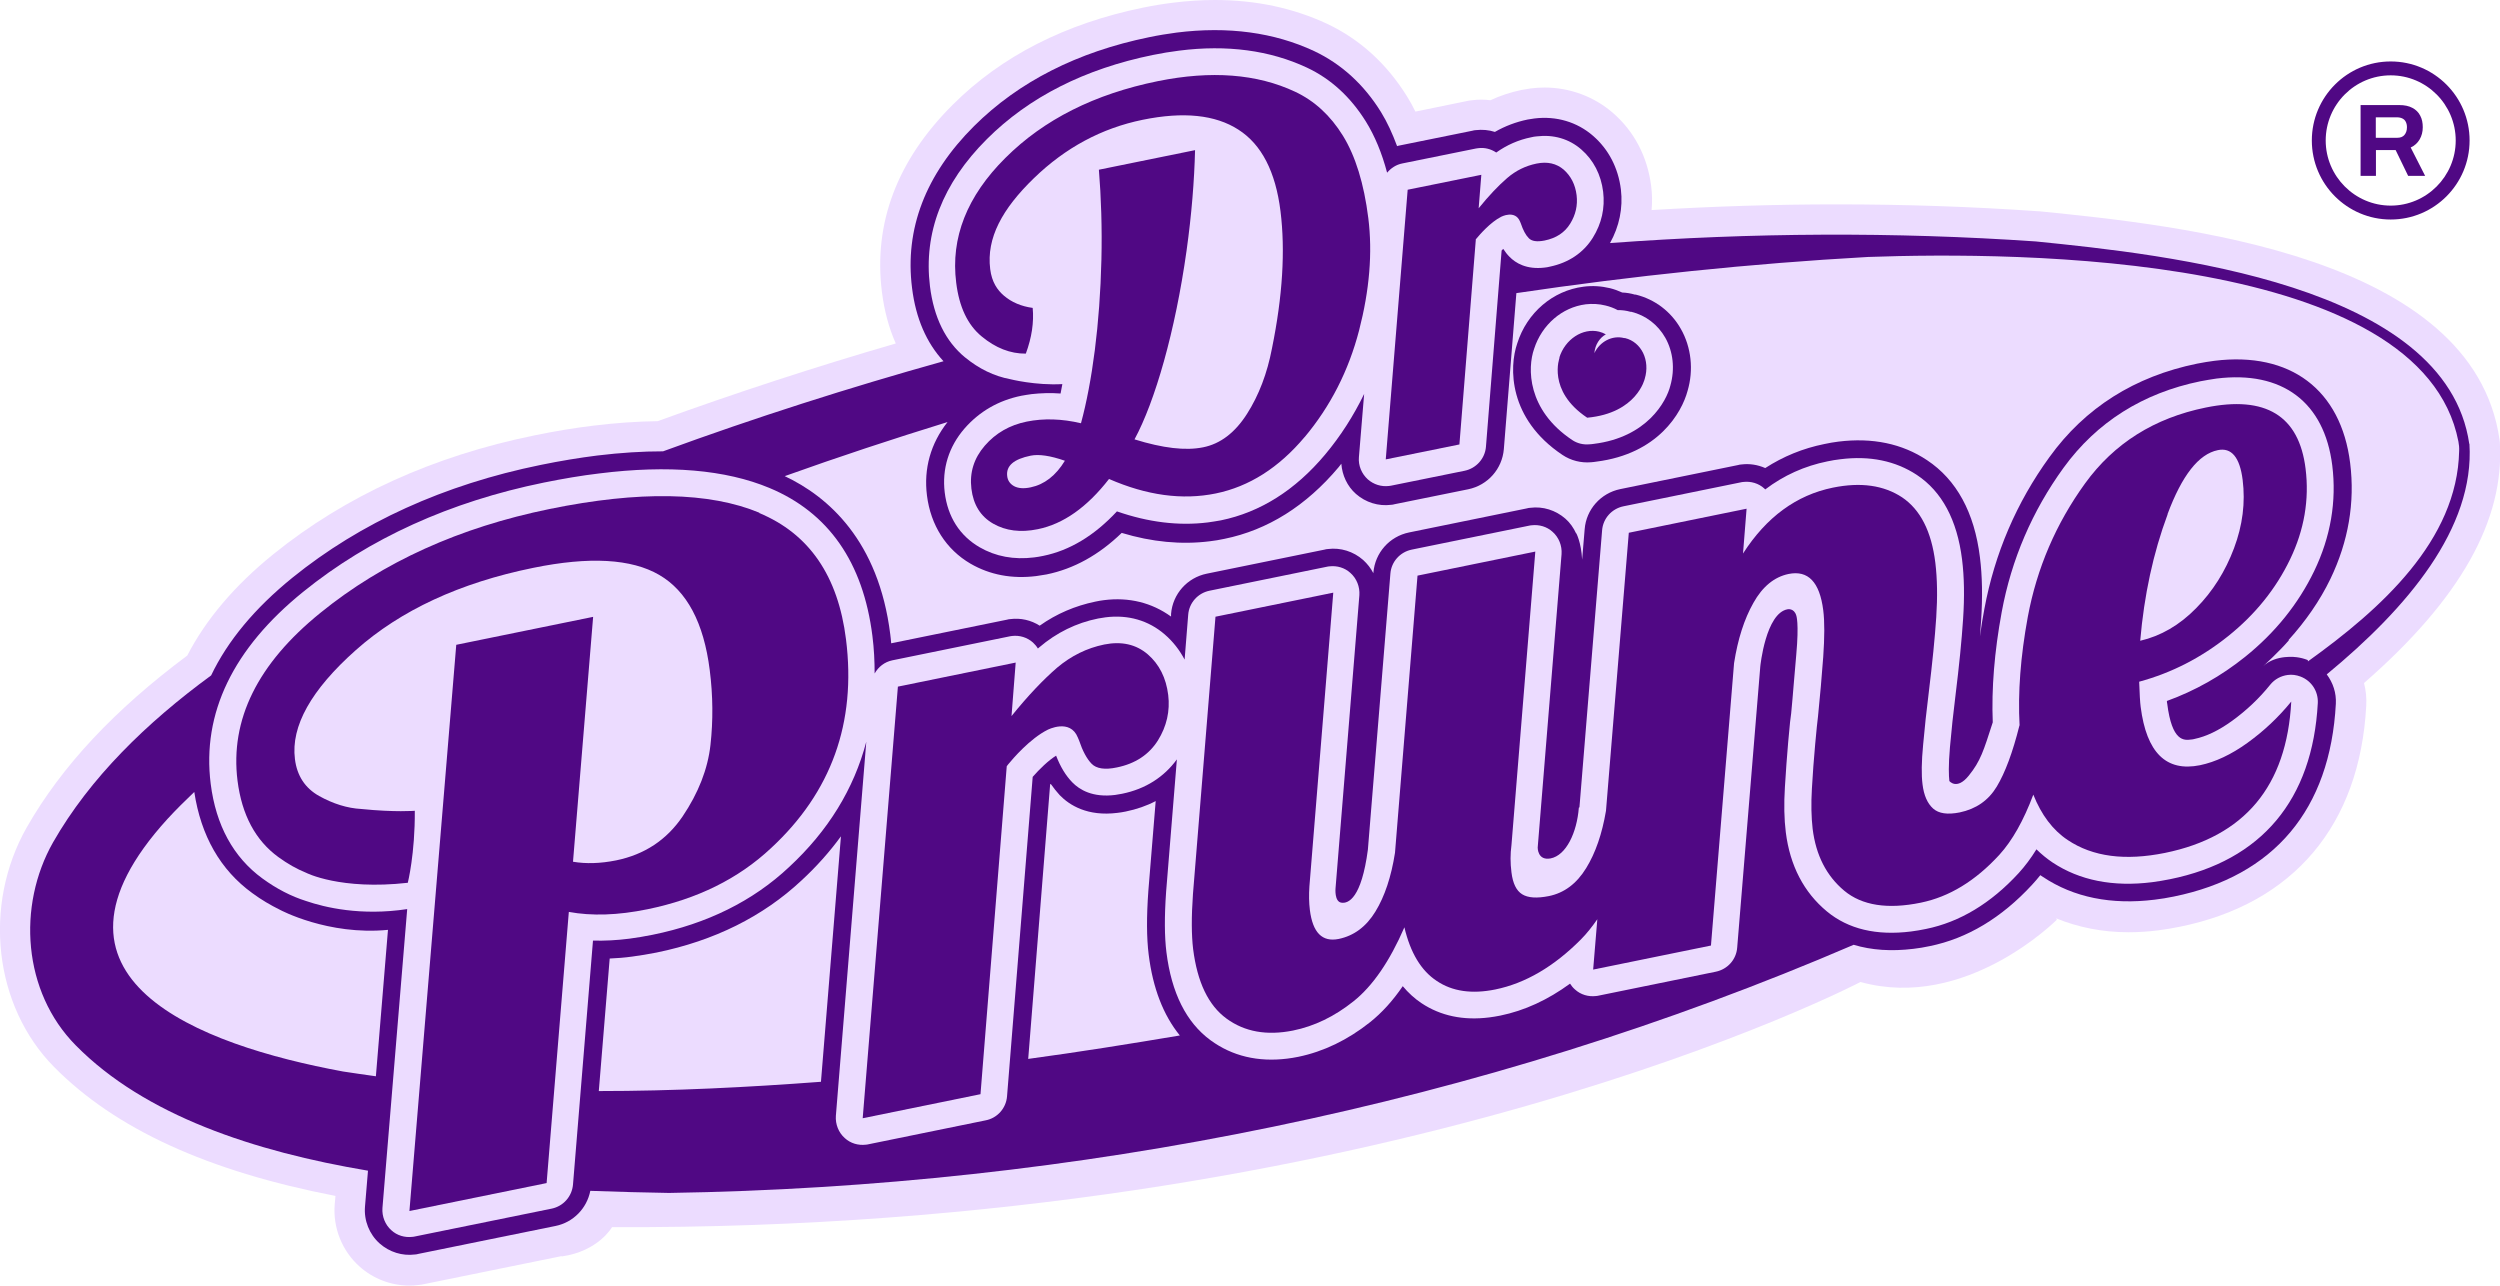 <svg width="175" height="90" viewBox="0 0 175 90" fill="none" xmlns="http://www.w3.org/2000/svg">
<g id="logo-drprune-purple" clip-path="url(#clip0_160_698)">
<g id="Group">
<path id="Vector" d="M167.35 15.366C164.302 15.366 161.828 12.887 161.828 9.834C161.828 6.78 164.302 4.302 167.35 4.302C170.397 4.302 172.871 6.78 172.871 9.834C172.871 12.887 170.397 15.366 167.35 15.366ZM167.35 5.274C164.834 5.274 162.799 7.324 162.799 9.834C162.799 12.344 164.845 14.393 167.35 14.393C169.855 14.393 171.9 12.344 171.9 9.834C171.9 7.324 169.855 5.274 167.35 5.274Z" fill="#500884"/>
<path id="Vector_2" d="M165.241 12.312V7.355H167.955C168.32 7.355 168.623 7.418 168.873 7.554C169.113 7.679 169.301 7.868 169.416 8.098C169.541 8.328 169.594 8.6 169.594 8.903C169.594 9.227 169.52 9.51 169.374 9.761C169.228 10.011 169.019 10.2 168.748 10.325L169.76 12.312H168.571L167.694 10.503H166.316V12.312H165.241ZM166.316 9.645H167.809C168.028 9.645 168.195 9.583 168.31 9.447C168.425 9.311 168.487 9.133 168.487 8.903C168.487 8.757 168.456 8.631 168.404 8.527C168.351 8.422 168.278 8.349 168.174 8.296C168.07 8.244 167.944 8.213 167.798 8.213H166.306V9.635L166.316 9.645Z" fill="#500884"/>
</g>
<path id="Vector_3" d="M39.305 87.929L29.703 89.885C29.567 89.916 29.442 89.937 29.306 89.948C29.087 89.979 28.868 89.99 28.659 89.99C27.376 89.99 26.134 89.519 25.173 88.661C23.942 87.563 23.295 85.942 23.43 84.3L23.483 83.715C14.517 81.979 8.067 79.019 3.788 74.69C-0.419 70.433 -1.222 63.385 1.867 57.926C4.32 53.628 8.004 49.696 13.108 45.889C14.413 43.358 16.438 40.974 19.13 38.798C24.171 34.72 30.329 31.917 37.427 30.474C38.856 30.181 40.234 29.951 41.549 29.794C43.073 29.606 44.576 29.502 46.037 29.481C51.454 27.515 57.048 25.684 62.705 24.043C62.225 22.965 61.902 21.763 61.735 20.445C61.129 15.624 62.799 11.211 66.692 7.331C70.105 3.922 74.593 1.642 80.021 0.533C80.73 0.387 81.43 0.272 82.119 0.188C83.11 0.063 84.102 0 85.051 0C87.901 0 90.541 0.565 92.911 1.673C95.186 2.75 97.065 4.455 98.484 6.735C98.693 7.069 98.891 7.425 99.079 7.812L102.648 7.08C102.784 7.049 102.909 7.028 103.045 7.017C103.264 6.986 103.483 6.975 103.692 6.975C103.901 6.975 104.12 6.986 104.329 7.017C105.018 6.693 105.759 6.452 106.51 6.296C106.729 6.254 106.938 6.222 107.147 6.191C107.47 6.149 107.794 6.128 108.118 6.128C109.881 6.128 111.583 6.756 112.908 7.906C114.401 9.203 115.319 10.97 115.58 13.009C115.653 13.574 115.664 14.139 115.611 14.704C119.964 14.442 124.306 14.306 128.574 14.306C133.292 14.306 138.03 14.463 142.665 14.787C142.685 14.787 142.706 14.787 142.727 14.787C152.59 15.781 173.12 17.852 174.968 30.777C174.968 30.83 174.978 30.892 174.988 30.945C175.333 36.414 172.212 41.946 165.48 47.813C165.616 48.326 165.668 48.859 165.637 49.403C165.188 57.758 160.554 63.249 152.601 64.87C152.089 64.974 151.588 65.058 151.098 65.121C150.378 65.215 149.668 65.257 148.99 65.257C147.153 65.257 145.472 64.912 143.927 64.284C143.948 64.316 143.969 64.347 143.98 64.378C143.98 64.378 137.623 70.789 130.234 68.739C130.234 68.739 97.023 86.141 42.843 85.9C42.843 85.9 41.894 87.584 39.326 87.95L39.305 87.929Z" fill="#ECDCFF"/>
<g id="Group_2">
<path id="Vector_4" d="M172.85 31.081C171.243 19.87 151.621 17.82 142.499 16.9C132.563 16.22 122.605 16.283 112.701 17.015C113.348 15.854 113.619 14.568 113.463 13.261C113.275 11.744 112.596 10.447 111.511 9.506C110.394 8.534 108.933 8.105 107.409 8.293C107.252 8.314 107.096 8.335 106.939 8.366C106.125 8.534 105.353 8.826 104.643 9.234C104.215 9.098 103.766 9.057 103.307 9.109C103.224 9.109 103.151 9.13 103.067 9.151L97.911 10.196C97.911 10.196 97.838 10.217 97.796 10.228C97.473 9.36 97.108 8.555 96.669 7.843C95.469 5.909 93.893 4.476 91.993 3.577C89.196 2.269 85.961 1.83 82.37 2.28C81.744 2.364 81.086 2.468 80.439 2.604C75.43 3.629 71.307 5.72 68.186 8.826C64.784 12.215 63.322 16.032 63.844 20.163C64.105 22.286 64.857 24.001 66.046 25.287C59.419 27.138 52.864 29.23 46.414 31.593C44.974 31.593 43.45 31.687 41.811 31.886C40.559 32.043 39.223 32.262 37.845 32.545C31.082 33.925 25.237 36.581 20.467 40.44C17.837 42.574 15.938 44.854 14.779 47.28C10.239 50.605 6.294 54.454 3.716 58.961C1.19 63.416 1.597 69.43 5.302 73.173C10.134 78.078 17.785 80.609 25.759 81.948L25.55 84.457C25.467 85.44 25.853 86.403 26.584 87.051C27.262 87.647 28.16 87.929 29.047 87.814C29.13 87.814 29.203 87.793 29.287 87.772L38.889 85.817C40.131 85.566 41.081 84.583 41.321 83.359C43.262 83.433 45.12 83.474 46.832 83.506C75.179 83.067 103.662 77.367 129.755 66.135C130.997 66.512 132.396 66.606 133.94 66.418C134.306 66.376 134.692 66.313 135.078 66.229C137.708 65.696 140.119 64.242 142.248 61.931C142.447 61.722 142.634 61.492 142.822 61.262C142.885 61.304 142.947 61.346 143.01 61.387C145.16 62.82 147.79 63.353 150.828 62.977C151.266 62.925 151.715 62.852 152.174 62.757C159.198 61.325 163.112 56.66 163.509 49.267C163.55 48.503 163.31 47.792 162.872 47.207C168.519 42.553 173.236 36.968 172.86 31.06L172.85 31.081ZM26.302 75.338C25.54 75.223 24.767 75.129 24.006 75.004C13.934 73.142 1.545 68.52 11.711 57.34C12.316 56.681 12.953 56.054 13.6 55.437C14.069 58.511 15.426 60.896 17.66 62.517C18.296 62.987 18.944 63.364 19.601 63.688C19.601 63.688 22.951 65.497 27.158 65.09L26.312 75.338H26.302ZM57.467 75.725C52.332 76.112 47.124 76.374 41.916 76.374L42.678 67.097C43.189 67.076 43.711 67.035 44.243 66.962C44.796 66.888 45.37 66.794 45.955 66.679C49.994 65.853 53.407 64.159 56.11 61.628C57.164 60.655 58.072 59.63 58.866 58.543L57.467 75.725ZM71.975 74.115L73.509 54.914C73.509 54.914 73.54 54.883 73.551 54.872C73.749 55.155 73.958 55.416 74.177 55.657C74.866 56.368 76.129 57.163 78.216 56.901C78.404 56.88 78.592 56.849 78.801 56.807C79.563 56.65 80.262 56.41 80.898 56.075L80.387 62.329C80.251 64.19 80.262 65.654 80.408 66.826C80.7 69.168 81.431 71.061 82.589 72.483C79.051 73.079 75.513 73.644 71.964 74.125L71.975 74.115ZM161.547 46.213C161.547 46.213 161.526 46.203 161.515 46.192C161.265 46.098 161.014 46.035 160.764 46.004C160.764 46.004 159.323 45.784 158.426 46.632C158.426 46.632 159.584 45.565 160.221 44.822L160.2 44.801C161.38 43.494 162.382 42.072 163.133 40.514C164.385 37.91 164.855 35.18 164.511 32.419C163.874 27.274 160.315 24.597 155.013 25.256C154.627 25.308 154.209 25.371 153.802 25.454C149.439 26.343 145.953 28.539 143.459 32.001C141.152 35.18 139.628 38.746 138.908 42.616C138.783 43.264 138.679 43.912 138.595 44.55C138.626 44.153 138.658 43.787 138.679 43.431C138.783 41.81 138.762 40.325 138.595 39.008C138.209 35.87 136.957 33.58 134.89 32.21C133.147 31.049 131.06 30.62 128.69 30.913C128.367 30.955 128.033 31.008 127.709 31.081C126.206 31.384 124.829 31.949 123.566 32.764C123.044 32.534 122.47 32.44 121.896 32.513C121.812 32.513 121.739 32.534 121.656 32.555L113.41 34.239C112.053 34.521 111.031 35.661 110.926 37.052L110.749 39.175C110.686 37.941 110.331 37.313 110.331 37.313V37.345C110.154 36.958 109.903 36.592 109.58 36.31C108.901 35.714 108.004 35.431 107.117 35.546C107.033 35.546 106.96 35.567 106.877 35.588L98.631 37.272C97.264 37.554 96.252 38.694 96.137 40.085V40.127C95.959 39.782 95.719 39.468 95.417 39.196C94.738 38.6 93.841 38.318 92.954 38.432C92.87 38.432 92.797 38.453 92.713 38.474L84.468 40.158C83.101 40.44 82.088 41.58 81.974 42.971V43.16C80.627 42.187 79.03 41.789 77.287 42.009C77.089 42.03 76.88 42.072 76.671 42.114C75.263 42.407 73.958 42.961 72.778 43.797C72.173 43.41 71.442 43.243 70.722 43.337C70.639 43.337 70.566 43.358 70.482 43.379L62.383 45.031C62.362 44.822 62.352 44.624 62.32 44.414C61.506 37.847 57.968 34.762 54.931 33.329C58.699 31.98 62.498 30.725 66.328 29.543C65.149 31.039 64.648 32.806 64.888 34.689C65.149 36.77 66.234 38.464 67.936 39.457C69.292 40.242 70.837 40.535 72.538 40.325C72.768 40.294 73.008 40.252 73.258 40.21C75.158 39.823 76.922 38.851 78.519 37.303C80.627 37.941 82.694 38.14 84.687 37.889C85.032 37.847 85.366 37.795 85.7 37.721C88.737 37.104 91.43 35.41 93.705 32.702C93.768 32.628 93.83 32.545 93.893 32.461C93.955 33.266 94.3 34.03 94.916 34.574C95.594 35.17 96.492 35.452 97.379 35.337C97.462 35.337 97.535 35.316 97.619 35.295L102.775 34.249C104.142 33.967 105.155 32.827 105.269 31.436L106.146 20.518C114.318 19.305 122.532 18.448 130.746 17.988C141.288 17.611 169.531 17.726 172.088 30.903C172.13 31.112 172.151 31.342 172.14 31.562C172.015 37.836 166.661 42.637 161.557 46.297L161.547 46.213Z" fill="#500884"/>
<path id="Vector_5" d="M114.506 20.623H114.444C114.151 20.539 113.859 20.487 113.556 20.477C113.285 20.351 112.993 20.246 112.701 20.173C112.095 20.027 111.469 19.985 110.843 20.069C108.703 20.34 106.887 21.888 106.209 24.032C105.624 25.716 105.582 29.313 109.371 31.844C109.966 32.242 110.676 32.419 111.385 32.357C111.511 32.346 111.626 32.336 111.74 32.315C116.072 31.771 117.721 28.885 118.128 27.368C118.566 25.894 118.389 24.314 117.669 23.039C116.98 21.815 115.853 20.958 114.506 20.623Z" fill="#500884"/>
</g>
<g id="Group_3">
<path id="Vector_6" d="M110.561 56.514L112.147 37.125C112.21 36.288 112.826 35.609 113.64 35.441L121.885 33.758C121.885 33.758 121.979 33.737 122.031 33.737C122.564 33.674 123.106 33.831 123.503 34.197C123.524 34.218 123.545 34.239 123.566 34.26C124.86 33.277 126.321 32.618 127.928 32.294C128.231 32.231 128.534 32.179 128.826 32.147C130.893 31.886 132.688 32.262 134.18 33.245C135.934 34.406 136.998 36.393 137.343 39.154C137.499 40.388 137.52 41.789 137.416 43.337C137.322 44.78 137.144 46.579 136.883 48.691C136.727 49.915 136.602 51.128 136.497 52.3C136.383 53.607 136.414 54.307 136.456 54.673C136.456 54.673 136.977 55.332 137.812 54.297C138.647 53.262 138.846 52.561 139.493 50.563C139.399 48.211 139.608 45.617 140.119 42.846C140.797 39.164 142.259 35.766 144.45 32.743C146.767 29.554 149.993 27.514 154.032 26.688C154.418 26.615 154.794 26.552 155.149 26.5C159.751 25.925 162.705 28.142 163.258 32.576C163.571 35.096 163.143 37.585 161.995 39.97C160.879 42.281 159.25 44.299 157.152 45.983C155.483 47.322 153.646 48.357 151.683 49.068C151.683 49.152 151.694 49.214 151.704 49.246C152.038 51.933 152.884 51.829 153.385 51.766C153.458 51.766 153.541 51.745 153.625 51.724C154.428 51.557 155.305 51.139 156.234 50.469C157.246 49.737 158.144 48.89 158.916 47.928C159.229 47.541 159.668 47.311 160.137 47.248C160.44 47.206 160.743 47.248 161.046 47.363C161.807 47.656 162.288 48.399 162.246 49.214C161.881 55.981 158.311 60.247 151.903 61.544C151.475 61.628 151.057 61.701 150.65 61.753C147.916 62.098 145.567 61.628 143.678 60.373C143.271 60.101 142.906 59.798 142.551 59.453C142.165 60.08 141.747 60.634 141.309 61.115C139.368 63.228 137.186 64.546 134.817 65.027C134.462 65.1 134.107 65.163 133.773 65.204C131.352 65.508 129.379 65.037 127.887 63.803C126.269 62.465 125.298 60.593 125.006 58.26C124.891 57.34 124.87 56.273 124.943 55.102C125.006 54.014 125.089 52.948 125.173 51.944C125.288 50.647 125.34 50.176 125.382 49.936C125.517 48.556 125.611 47.175 125.737 45.847C125.945 43.567 125.737 43.076 125.737 43.076C125.58 42.563 125.142 42.647 125.142 42.647C123.597 42.908 123.221 46.642 123.221 46.642L121.603 66.334C121.541 67.171 120.925 67.85 120.111 68.018L111.866 69.701C111.866 69.701 111.772 69.722 111.719 69.722C111.187 69.785 110.644 69.628 110.248 69.262C110.112 69.147 109.997 69.001 109.903 68.854C108.348 69.994 106.71 70.747 105.019 71.092C104.758 71.144 104.507 71.186 104.257 71.218C102.441 71.448 100.844 71.113 99.508 70.224C99.017 69.9 98.579 69.492 98.193 69.032C97.494 70.057 96.732 70.894 95.907 71.552C94.342 72.797 92.651 73.612 90.876 73.978C90.615 74.031 90.355 74.073 90.104 74.104C88.058 74.355 86.253 73.926 84.739 72.818C83.038 71.573 82.005 69.503 81.65 66.658C81.514 65.56 81.504 64.18 81.629 62.412L82.381 53.157C81.483 54.391 80.189 55.228 78.55 55.562C78.383 55.594 78.216 55.625 78.06 55.646C76.484 55.845 75.565 55.28 75.064 54.767C74.605 54.297 74.229 53.68 73.927 52.896C73.373 53.241 72.757 53.847 72.288 54.381L70.493 76.739C70.43 77.576 69.814 78.266 69 78.423L60.755 80.107C60.755 80.107 60.661 80.128 60.609 80.128C60.076 80.191 59.534 80.034 59.137 79.668C58.699 79.281 58.469 78.695 58.511 78.109L60.64 51.923C59.774 55.217 57.978 58.156 55.233 60.697C52.708 63.071 49.493 64.661 45.684 65.434C45.13 65.549 44.588 65.633 44.066 65.706C43.179 65.821 42.323 65.863 41.509 65.842L40.11 82.92C40.037 83.757 39.432 84.436 38.618 84.604L29.015 86.559C29.015 86.559 28.921 86.58 28.869 86.58C28.337 86.643 27.794 86.486 27.398 86.12C26.959 85.733 26.73 85.147 26.771 84.562L28.504 63.636C25.268 64.127 22.743 63.521 21.427 63.071C20.394 62.747 19.371 62.224 18.369 61.492C16.334 60.007 15.113 57.769 14.748 54.862C14.132 49.925 16.313 45.397 21.229 41.423C25.843 37.69 31.51 35.117 38.075 33.779C39.421 33.507 40.715 33.287 41.947 33.141C46.79 32.534 50.798 32.879 53.856 34.155C57.999 35.881 60.421 39.363 61.068 44.508C61.183 45.408 61.224 46.286 61.224 47.144C61.485 46.684 61.913 46.339 62.456 46.224L70.701 44.54C70.701 44.54 70.795 44.519 70.837 44.519C71.369 44.456 71.902 44.613 72.309 44.979C72.444 45.105 72.559 45.24 72.653 45.397C72.684 45.376 72.716 45.345 72.737 45.324C73.947 44.289 75.346 43.599 76.87 43.295C77.047 43.264 77.225 43.233 77.392 43.212C78.968 43.013 80.397 43.431 81.525 44.404C82.109 44.906 82.569 45.502 82.923 46.171L83.174 43.034C83.237 42.197 83.852 41.517 84.666 41.35L92.912 39.666C92.912 39.666 93.006 39.645 93.058 39.645C93.59 39.583 94.133 39.74 94.529 40.106C94.968 40.493 95.197 41.078 95.156 41.664L93.486 62.193C93.486 62.193 93.402 63.113 93.893 63.186C94.394 63.27 95.302 62.862 95.751 59.484L97.327 40.158C97.389 39.321 98.005 38.642 98.819 38.474L107.065 36.791C107.065 36.791 107.158 36.77 107.211 36.77C107.743 36.707 108.286 36.864 108.682 37.23C109.121 37.617 109.35 38.202 109.309 38.788L107.639 59.327C107.639 59.327 107.618 60.258 108.536 60.09C109.632 59.881 110.384 58.281 110.519 56.535L110.561 56.514Z" fill="#ECDCFF"/>
<path id="Vector_7" d="M67.539 25.005C68.531 25.82 69.595 26.333 70.712 26.542C70.712 26.542 72.476 26.992 74.365 26.887C74.323 27.107 74.281 27.337 74.24 27.546C73.551 27.494 72.872 27.515 72.215 27.588C71.975 27.619 71.735 27.661 71.495 27.703C69.898 28.027 68.562 28.801 67.518 29.993C66.412 31.269 65.932 32.817 66.13 34.469C66.339 36.184 67.184 37.502 68.572 38.307C69.689 38.955 70.973 39.196 72.392 39.018C72.591 38.997 72.799 38.955 73.019 38.913C74.876 38.537 76.609 37.491 78.185 35.797C80.377 36.56 82.506 36.822 84.541 36.571C84.854 36.529 85.157 36.477 85.46 36.425C88.215 35.86 90.668 34.312 92.755 31.823C93.841 30.526 94.749 29.104 95.49 27.577L95.124 32.001C95.072 32.587 95.312 33.162 95.751 33.559C96.158 33.915 96.69 34.082 97.222 34.019C97.264 34.019 97.316 34.009 97.368 33.998L102.524 32.953C103.338 32.785 103.954 32.095 104.017 31.269L105.113 17.538C105.113 17.538 105.186 17.454 105.228 17.423C105.363 17.632 105.509 17.82 105.666 17.977C106.083 18.406 106.856 18.887 108.129 18.73C108.244 18.72 108.359 18.698 108.484 18.667C109.799 18.395 110.843 17.695 111.5 16.638C112.116 15.645 112.356 14.568 112.221 13.428C112.074 12.225 111.542 11.2 110.686 10.458C109.83 9.715 108.745 9.402 107.555 9.548C107.43 9.558 107.305 9.579 107.179 9.611C106.292 9.788 105.468 10.155 104.737 10.677C104.361 10.426 103.913 10.311 103.464 10.374C103.422 10.374 103.37 10.385 103.318 10.395L98.162 11.441C97.734 11.524 97.368 11.765 97.097 12.089C96.732 10.709 96.241 9.527 95.615 8.513C94.54 6.787 93.152 5.511 91.471 4.727C88.893 3.524 85.888 3.116 82.537 3.545C81.942 3.618 81.316 3.723 80.7 3.848C75.93 4.821 72.027 6.798 69.084 9.736C65.973 12.842 64.638 16.304 65.097 20.037C65.368 22.223 66.193 23.896 67.549 25.015L67.539 25.005Z" fill="#ECDCFF"/>
<path id="Vector_8" d="M110.999 21.302C109.34 21.512 107.931 22.735 107.388 24.419C106.918 25.747 106.887 28.686 110.049 30.798C110.404 31.039 110.832 31.143 111.26 31.102C111.365 31.102 111.469 31.081 111.573 31.07C115.289 30.61 116.656 28.1 116.928 26.981C117.251 25.841 117.126 24.628 116.573 23.645C116.051 22.725 115.205 22.076 114.193 21.825H114.13C113.838 21.742 113.535 21.7 113.243 21.71C112.972 21.564 112.69 21.459 112.387 21.386C111.928 21.271 111.458 21.25 110.989 21.302H110.999Z" fill="#ECDCFF"/>
</g>
<g id="Group_4">
<path id="Vector_9" d="M157.33 51.996C156.182 52.822 155.065 53.345 154 53.565C151.631 54.046 150.254 52.687 149.846 49.476C149.805 49.173 149.773 48.577 149.742 47.719C152.017 47.102 154.094 46.035 155.984 44.519C157.873 43.003 159.313 41.214 160.305 39.154C161.296 37.094 161.661 34.971 161.39 32.806C160.931 29.094 158.593 27.671 154.397 28.529C150.807 29.261 147.989 31.028 145.953 33.842C143.918 36.655 142.582 39.771 141.946 43.18C141.434 45.962 141.246 48.503 141.371 50.783H141.361C140.891 52.666 140.359 54.088 139.775 55.06C139.19 56.033 138.324 56.629 137.176 56.87C136.33 57.037 135.715 56.953 135.318 56.598C134.921 56.242 134.671 55.678 134.577 54.904C134.493 54.245 134.504 53.325 134.619 52.132C134.723 50.94 134.859 49.717 135.015 48.462C135.266 46.391 135.443 44.645 135.537 43.212C135.631 41.789 135.61 40.514 135.474 39.395C135.203 37.188 134.42 35.672 133.147 34.814C131.863 33.967 130.256 33.737 128.304 34.134C125.747 34.657 123.649 36.194 122.011 38.746L122.261 35.609L114.016 37.293L112.419 56.755C112.147 58.365 111.688 59.704 111.031 60.77C110.363 61.858 109.496 62.506 108.421 62.726C107.576 62.893 106.96 62.852 106.553 62.6C106.146 62.35 105.896 61.837 105.802 61.063C105.718 60.404 105.718 59.777 105.802 59.16L107.472 38.61L99.226 40.294L97.65 59.693C97.389 61.367 96.93 62.747 96.283 63.803C95.636 64.87 94.769 65.508 93.705 65.727C92.557 65.957 91.889 65.288 91.691 63.699C91.628 63.197 91.618 62.642 91.659 62.036L93.329 41.486L85.084 43.17L83.508 62.569C83.393 64.18 83.403 65.466 83.518 66.428C83.811 68.75 84.583 70.371 85.856 71.301C87.129 72.232 88.685 72.504 90.511 72.138C92.004 71.835 93.413 71.155 94.749 70.088C96.085 69.022 97.275 67.296 98.308 64.912C98.725 66.689 99.477 67.945 100.573 68.666C101.658 69.398 103.025 69.597 104.674 69.262C106.772 68.833 108.776 67.662 110.665 65.759C111.072 65.351 111.448 64.87 111.813 64.347L111.521 67.871L119.767 66.188L121.384 46.422C121.645 44.749 122.094 43.337 122.741 42.197C123.378 41.057 124.202 40.388 125.194 40.179C126.572 39.897 127.375 40.744 127.626 42.71C127.73 43.526 127.72 44.613 127.626 45.983C127.521 47.353 127.407 48.744 127.26 50.156C127.219 50.438 127.156 51.087 127.062 52.101C126.968 53.105 126.895 54.151 126.833 55.207C126.77 56.274 126.791 57.204 126.885 58.02C127.114 59.871 127.855 61.314 129.097 62.35C130.339 63.385 132.135 63.667 134.462 63.186C136.445 62.778 138.272 61.67 139.952 59.84C140.86 58.846 141.653 57.434 142.332 55.625C142.895 57.037 143.689 58.104 144.743 58.804C146.496 59.976 148.761 60.268 151.548 59.704C157.121 58.564 160.075 55.039 160.388 49.11C159.501 50.198 158.488 51.16 157.34 51.986L157.33 51.996ZM151.725 35.996C152.738 33.277 153.907 31.781 155.253 31.509C156.203 31.311 156.787 32.011 156.985 33.59C157.184 35.18 156.985 36.77 156.38 38.38C155.775 39.991 154.898 41.392 153.729 42.574C152.56 43.766 151.255 44.519 149.815 44.854C150.087 41.674 150.723 38.715 151.736 35.996H151.725Z" fill="#500884"/>
<path id="Vector_10" d="M80.345 45.805C79.531 45.105 78.519 44.874 77.298 45.115C76.076 45.366 74.981 45.91 73.999 46.736C73.029 47.573 71.964 48.692 70.806 50.124L71.098 46.38L62.853 48.064L60.389 78.277L68.635 76.593L70.472 53.638C70.472 53.638 70.534 53.554 70.566 53.513C70.9 53.105 72.1 51.703 73.332 51.086C73.332 51.086 74.907 50.271 75.45 51.63C75.471 51.693 75.502 51.756 75.534 51.829C75.784 52.572 76.076 53.115 76.41 53.46C76.744 53.806 77.339 53.9 78.174 53.722C79.469 53.46 80.429 52.822 81.055 51.829C81.671 50.836 81.911 49.769 81.775 48.65C81.629 47.458 81.149 46.495 80.335 45.795L80.345 45.805Z" fill="#500884"/>
<path id="Vector_11" d="M53.157 35.891C49.66 34.438 44.765 34.343 38.471 35.63C32.178 36.916 26.824 39.332 22.43 42.898C18.035 46.454 16.094 50.375 16.627 54.653C16.929 57.037 17.879 58.825 19.486 59.996C20.133 60.467 20.78 60.833 21.428 61.094C21.428 61.094 23.818 62.328 28.546 61.795C28.546 61.795 29.057 59.756 29.036 56.755C29.036 56.755 27.669 56.87 25.289 56.629C24.308 56.577 23.317 56.263 22.336 55.719C21.355 55.165 20.791 54.307 20.645 53.136C20.352 50.835 21.782 48.284 24.914 45.502C28.045 42.72 32.188 40.796 37.323 39.75C41.258 38.945 44.202 39.112 46.143 40.242C48.084 41.371 49.264 43.588 49.681 46.903C49.911 48.702 49.921 50.459 49.733 52.143C49.545 53.837 48.888 55.51 47.781 57.152C46.665 58.794 45.12 59.819 43.126 60.227C42.031 60.446 41.029 60.477 40.11 60.321L41.519 43.18L31.938 45.136L28.66 84.771L38.263 82.815L39.818 63.834C41.415 64.127 43.252 64.075 45.329 63.646C48.804 62.935 51.685 61.513 53.971 59.369C58.198 55.458 59.951 50.584 59.221 44.759C58.667 40.315 56.643 37.366 53.146 35.912L53.157 35.891Z" fill="#500884"/>
<path id="Vector_12" d="M103.297 16.764C103.297 16.764 103.339 16.712 103.359 16.691C103.568 16.44 104.32 15.561 105.082 15.174C105.082 15.174 106.063 14.662 106.407 15.519C106.428 15.561 106.438 15.603 106.459 15.645C106.616 16.105 106.793 16.45 107.012 16.67C107.221 16.889 107.586 16.942 108.119 16.837C108.933 16.67 109.528 16.283 109.914 15.655C110.3 15.028 110.446 14.369 110.363 13.668C110.269 12.915 109.966 12.33 109.465 11.88C108.954 11.441 108.317 11.294 107.555 11.451C106.793 11.608 106.104 11.943 105.499 12.466C104.894 12.989 104.226 13.689 103.506 14.578L103.693 12.236L98.537 13.281L97.003 32.158L102.159 31.112L103.307 16.774L103.297 16.764Z" fill="#500884"/>
<path id="Vector_13" d="M91.315 30.61C93.131 28.445 94.404 25.946 95.135 23.133C95.865 20.309 96.085 17.695 95.782 15.268C95.479 12.853 94.884 10.928 94.008 9.506C93.131 8.084 92.014 7.059 90.657 6.421C87.985 5.166 84.781 4.926 81.055 5.679C76.63 6.578 73.071 8.366 70.378 11.054C67.685 13.731 66.537 16.649 66.934 19.786C67.142 21.491 67.737 22.746 68.718 23.551C69.689 24.356 70.722 24.764 71.808 24.754C72.225 23.624 72.382 22.558 72.288 21.553C71.505 21.449 70.806 21.156 70.273 20.696C69.814 20.299 69.428 19.755 69.313 18.834C69.042 16.659 70.159 14.62 72.371 12.476C74.584 10.332 77.12 8.973 79.98 8.387C82.84 7.802 85.073 8.032 86.691 9.077C88.309 10.113 89.29 12.016 89.634 14.777C89.979 17.538 89.781 20.738 89.04 24.377C88.706 26.134 88.121 27.671 87.286 28.979C86.451 30.286 85.428 31.07 84.218 31.311C82.996 31.562 81.4 31.373 79.416 30.756C80.857 28.09 82.266 23.195 83.059 17.548C83.414 15.007 83.602 12.643 83.654 10.51L76.922 11.88C77.079 13.783 77.151 15.959 77.099 18.176C76.995 22.672 76.452 26.741 75.669 29.627C74.334 29.313 73.06 29.271 71.87 29.512C70.68 29.753 69.699 30.317 68.938 31.196C68.176 32.074 67.862 33.078 67.998 34.208C68.134 35.337 68.645 36.153 69.522 36.655C70.399 37.157 71.442 37.293 72.653 37.042C74.438 36.676 76.097 35.504 77.632 33.528C80.272 34.678 82.756 35.023 85.105 34.542C87.443 34.061 89.52 32.743 91.336 30.579L91.315 30.61ZM72.152 34.113C71.662 34.218 71.275 34.187 70.983 34.03C70.701 33.873 70.534 33.632 70.503 33.319C70.42 32.608 70.962 32.137 72.152 31.896C72.726 31.781 73.519 31.896 74.542 32.252C73.906 33.298 73.102 33.915 72.152 34.113Z" fill="#500884"/>
<path id="Vector_14" d="M109.173 25.026C109.173 25.026 108.275 27.347 111.104 29.24C114.6 28.916 115.133 26.511 115.133 26.511C115.519 25.224 114.903 23.948 113.755 23.666H113.692C112.857 23.447 111.981 23.917 111.605 24.722C111.657 24.116 111.981 23.645 112.408 23.405C112.262 23.321 112.106 23.258 111.939 23.216C110.791 22.934 109.549 23.75 109.152 25.036L109.173 25.026Z" fill="#500884"/>
</g>
</g>
<defs>
<clipPath id="clip0_160_698">
<rect width="175" height="90" fill="white"/>
</clipPath>
</defs>
</svg>
